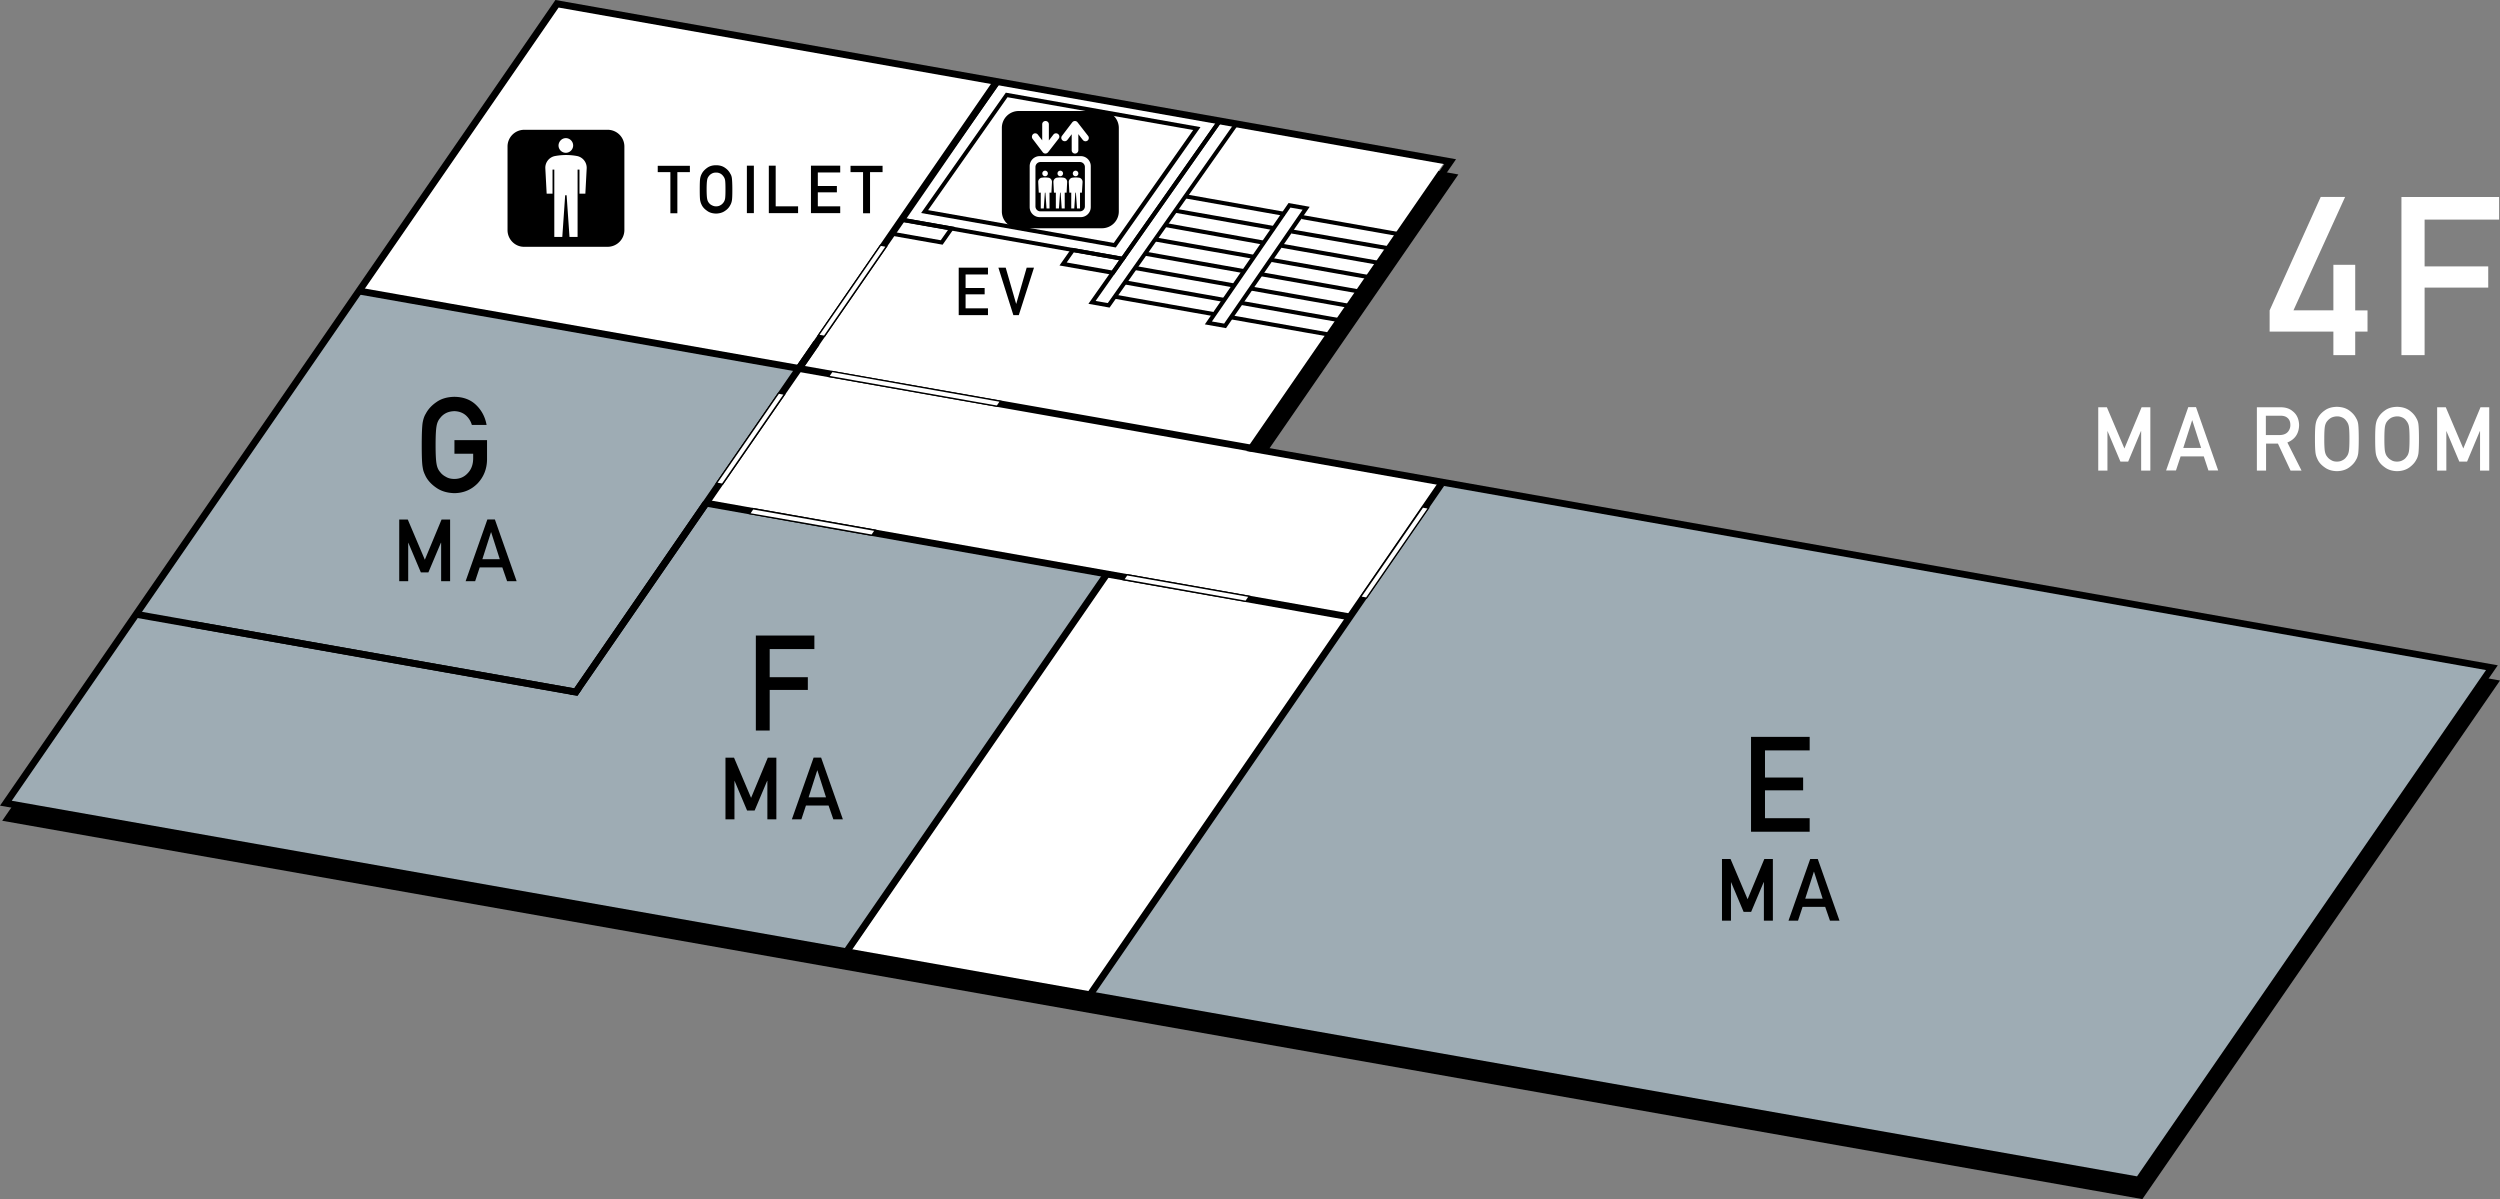 <svg width="344" height="165" fill="none" xmlns="http://www.w3.org/2000/svg"><rect width="100%" height="100%" fill="#808080" stroke="none"/><path d="M294.789 165L344 93.64S174.875 63.745 173.441 63.485c.809-1.177 27.229-39.48 27.229-39.48L76.744 2.095.304 112.936 294.79 165z" fill="#000"/><path d="M1.617 109.939C2.441 108.746 76.516 1.299 76.867.795c.595.107 120.448 21.284 121.866 21.544-.808 1.178-27.229 39.48-27.229 39.48s169.125 29.894 170.559 30.138c-.824 1.193-47.685 69.159-48.021 69.664-.579-.107-290.99-51.422-292.425-51.682z" fill="#fff"/><path d="M137.546 11.483l-.778-.535-27.229 39.48.778.535 27.229-39.48zm15.133 30.841l17.97-25.535-2.914-.52-17.969 25.535 2.913.52zm-1.922-.917c.504-.704 17.039-24.22 17.253-24.511.244.046 1.159.199 1.678.29a22007.2 22007.2 0 01-17.253 24.511c-.244-.03-1.159-.199-1.678-.29z" fill="#000"/><path d="M154.616 35.917l13.745-19.54-31.058-5.49-12.448 17.691s.046-.015.061-.03c-.152.152-.427.535-1.113 1.513l-.244.367 31.057 5.49zm-30.081-5.886c.29-.413.793-1.117.793-1.117s-.091.046-.183.077c.32-.275 1.724-2.263 11.471-16.116l.946-1.346c.351.061 28.983 5.122 29.822 5.275-.488.704-12.859 18.272-13.027 18.517-.351-.076-28.968-5.137-29.822-5.29z" fill="#000"/><path d="M153.533 34.052l11.654-16.56-26.787-4.74-11.654 16.56 26.787 4.74zm-25.826-5.138c.488-.688 10.724-15.244 10.922-15.535.351.061 24.712 4.373 25.551 4.51-.488.689-10.724 15.246-10.922 15.536-.336-.046-24.697-4.358-25.551-4.51zm40.992 16.239l11.517-16.697-2.914-.52-11.517 16.697 2.914.52zm-1.938-.917c.473-.689 10.617-15.383 10.8-15.673.245.046 1.16.199 1.678.29-.472.688-10.601 15.383-10.8 15.673-.244-.03-1.159-.199-1.678-.29zm-13.501-6.392l1.708-2.431-7.474-1.315-1.709 2.431 7.475 1.315zm-6.483-1.728c.305-.428.854-1.208.991-1.407.321.062 5.477.964 6.239 1.101-.305.428-.854 1.208-.991 1.407-.321-.061-5.492-.963-6.239-1.1zm-17.072-2.446l1.709-2.432-7.475-1.314-1.709 2.43 7.475 1.316zm-6.498-1.713c.305-.428.854-1.208.991-1.407.321.062 5.492.964 6.239 1.101-.305.429-.854 1.208-.991 1.407-.321-.061-5.492-.978-6.239-1.1z" fill="#000"/><path d="M169.442 43.38l-.098.557 13.715 2.422.098-.557-13.715-2.422zm1.378-1.981l-.097.557 13.732 2.42.097-.557-13.732-2.42zm1.411-1.969l-.098.556 13.715 2.425.098-.557-13.715-2.425zm1.379-1.973l-.098.557 13.715 2.423.098-.557-13.715-2.423zm15.01 1.014l.091-.566-13.729-2.416-.091.55 13.729 2.432zm-12.233-4.939l-.098.558 13.716 2.422.097-.557-13.715-2.422zm1.385-1.962l-.096.557 13.722 2.386.097-.558-13.723-2.386zm1.381-1.99l-.098.557 13.715 2.423.098-.557-13.715-2.423zm-25.731 10.96l-.098.557 13.717 2.418.098-.557-13.717-2.418zm1.391-1.965l-.098.558 13.715 2.422.098-.557-13.715-2.423zm1.382-1.981l-.097.557 13.717 2.418.097-.557-13.717-2.418zm1.391-1.973l-.098.558 13.716 2.425.098-.558-13.716-2.425zm1.379-1.96l-.098.558 13.717 2.418.098-.558-13.717-2.418zm1.388-1.983l-.099.557 13.71 2.454.099-.557-13.71-2.454zm15.009 1.019l.107-.566-13.729-2.415-.092.55 13.714 2.431zm-12.225-4.962l-.098.557 13.716 2.428.098-.557-13.716-2.428z" fill="#000"/><path d="M185.784 84.893l-35.847 51.988-33.468-5.918 35.847-51.972 33.468 5.902zm-33.472-5.903l-35.847 51.973-55.145-9.755 35.833-51.972 55.159 9.755z" fill="#fff"/><path d="M97.155 69.235l-35.833 51.973L.81 110.52l35.83-51.973 60.514 10.688z" fill="#fff"/><path d="M342.885 91.865l-48.615 70.52-144.336-25.504 48.615-70.52 144.336 25.504zM110.028 50.52L97.153 69.235l55.159 9.756-35.451 52.232-115.49-20.887 48.616-70.504 60.041 10.688z" fill="#9EACB4"/><path d="M294.485 162.905l49.21-71.36S174.57 61.65 173.121 61.39c.809-1.177 27.229-39.48 27.229-39.48L76.424 0 0 110.856l294.485 52.049zM1.617 110.183C2.441 108.976 76.516 1.529 76.867 1.04c.594.107 120.448 21.284 121.866 21.544-.808 1.178-27.229 39.48-27.229 39.48s169.14 29.893 170.574 30.138c-.824 1.192-47.685 69.159-48.021 69.663-.595-.107-291.006-51.437-292.44-51.682z" fill="#000"/><path d="M197.953 66.299l-48.539 70.572.779.538 48.538-70.572-.778-.538zm-100.4 3.211l-.793-.55-17.74 25.75.427 1.024L97.553 69.51z" fill="#000"/><path d="M112.759 47.447l-.793-.536-33.544 48.655 1.022.168 33.315-48.287zm39.16 31.263l-35.833 51.979.778.539 35.833-51.979-.778-.538z" fill="#000"/><path d="M96.863 69.664l88.826 15.703.168-.933-88.399-15.627-.595.857zM78.94 95.657l.595-.856L19.02 84.098l-.595.856L78.94 95.658z" fill="#000"/><path d="M79.446 95.734l.595-.841-53.192-9.404-.595.841 53.192 9.404zm92.026-12.89l.595-.856-17.054-3.013-.595.857 17.054 3.012z" fill="#000"/><path d="M171.396 82.645c.077-.107.214-.306.351-.52-.549-.091-16.413-2.905-16.642-2.935-.077.107-.214.305-.351.504.549.107 16.398 2.905 16.642 2.951z" fill="#fff"/><path d="M121.118 33.64l1.037.183-8.68 12.569-1.022-.184 8.665-12.569z" fill="#000"/><path d="M121.209 33.838c.122.015.366.061.61.107-.32.459-8.298 12.034-8.435 12.232-.122-.015-.366-.06-.611-.107.336-.458 8.299-12.033 8.436-12.232z" fill="#fff"/><path d="M195.715 69.648l1.022.184-8.664 12.569-1.022-.184 8.664-12.569z" fill="#000"/><path d="M195.803 69.862c.122.016.366.062.61.107-.32.46-8.298 12.034-8.436 12.233-.122-.03-.366-.061-.61-.107.321-.474 8.299-12.05 8.436-12.233z" fill="#fff"/><path d="M107.086 53.99l1.038.184-8.68 12.57-1.022-.184 8.664-12.57z" fill="#000"/><path d="M107.178 54.19c.122.015.366.06.61.107-.32.458-8.298 12.033-8.436 12.232-.122-.03-.366-.061-.61-.107.32-.459 8.299-12.034 8.436-12.232z" fill="#fff"/><path d="M120.023 73.761l.58-.871-17.055-3.012-.579.856 17.054 3.028z" fill="#000"/><path d="M119.932 73.547c.076-.107.213-.305.35-.504-.549-.092-16.413-2.905-16.642-2.936a13.76 13.76 0 00-.351.52c.549.076 16.414 2.874 16.643 2.92z" fill="#fff"/><path d="M83.61 17.86H72.125a2.298 2.298 0 00-2.288 2.293v11.514c0 1.269 1.037 2.308 2.288 2.293h11.487a2.31 2.31 0 002.303-2.293V20.153a2.3 2.3 0 00-2.303-2.294zm-5.75 1.146c.549 0 1.007.459 1.007 1.01 0 .55-.458 1.009-1.007 1.009-.55 0-1.007-.444-1.007-1.01.015-.55.458-1.009 1.007-1.009zm2.868 4.174l-.183 3.471h-.809v-3.318h-.26V32.6h-1.113l-.397-5.734h-.198l-.396 5.734h-1.099v-9.266h-.244v3.318h-.808l-.183-3.47a1.642 1.642 0 011.342-1.713 8.156 8.156 0 011.51-.138c.519 0 1.022.046 1.51.138a1.654 1.654 0 011.328 1.712zm67.867-.886h-5.431a.694.694 0 00-.686.688v5.413c0 .382.305.688.686.688h5.431a.684.684 0 00.686-.688v-5.413a.684.684 0 00-.686-.688zM148 23.486c.213 0 .381.168.381.383a.378.378 0 01-.381.382.378.378 0 01-.382-.383c0-.214.168-.382.382-.382zm-2.106 0c.214 0 .382.168.382.383a.378.378 0 01-.382.382.378.378 0 01-.381-.383c0-.214.168-.382.381-.382zm-2.089 0c.213 0 .381.168.381.383a.378.378 0 01-.381.382.378.378 0 01-.382-.383c0-.214.168-.382.382-.382zm.869 3.028h-.259v2.171h-.412l-.153-2.171h-.076l-.152 2.171h-.412v-2.171h-.275l-.076-1.453a.582.582 0 01.488-.611c.153-.016.305-.031.458-.031.152 0 .305.015.457.03.29.046.504.306.488.612l-.076 1.453zm2.09 0h-.259v2.171h-.412l-.153-2.171h-.076l-.153 2.171h-.427v-2.171h-.259l-.076-1.453a.581.581 0 01.488-.611c.152-.016.305-.031.457-.031.153 0 .306.015.458.03.29.046.504.306.488.612l-.076 1.453zm2.105 0h-.259v2.171h-.412l-.153-2.171h-.076l-.152 2.171h-.412v-2.171h-.26l-.076-1.453a.582.582 0 01.488-.611c.153-.016.305-.031.458-.031.152 0 .305.015.457.03.29.046.504.306.489.612l-.092 1.453zm2.776-11.239h-11.486a2.315 2.315 0 00-2.304 2.31v11.513a2.314 2.314 0 002.304 2.309h11.486a2.314 2.314 0 002.304-2.31V17.585c-.015-1.269-1.038-2.309-2.304-2.309zm-5.522 3.425l1.419-1.865a.477.477 0 01.366-.184c.137 0 .275.061.366.184l1.449 1.865a.46.46 0 01-.076.643.458.458 0 01-.641-.077s-.305-.382-.625-.81v2.217a.46.46 0 01-.458.459.45.45 0 01-.457-.46v-2.201c-.305.413-.595.78-.595.78a.46.46 0 01-.641.091.453.453 0 01-.107-.642zm-3.951-.26a.447.447 0 01.641.092s.29.382.595.78V17.11a.45.45 0 01.458-.459.45.45 0 01.457.46v2.216c.321-.413.626-.81.626-.81a.457.457 0 01.64-.077.447.447 0 01.077.642l-1.449 1.866a.504.504 0 01-.367.183.455.455 0 01-.366-.183l-1.418-1.866a.498.498 0 01.106-.642zm7.917 10.061c0 .765-.625 1.377-1.372 1.377h-5.66a1.379 1.379 0 01-1.373-1.377V22.86a1.38 1.38 0 011.373-1.376h5.66c.762 0 1.372.627 1.372 1.376v5.642z" fill="#000"/><path d="M312.301 42.706l7.032-15.611h3.356l-7.109 15.611h5.492v-6.269h3.005v6.27h1.693v2.92h-1.693v3.241h-3.005v-3.241h-8.771v-2.92zm18.137-15.596h13.439v3.104h-10.251v6.438h8.756v2.92h-8.756v9.297h-3.188V27.11zm-41.735 28.93h1.205l2.41 5.672 2.365-5.672h1.205v8.715h-1.266v-5.428h-.031l-1.754 4.19h-1.068L290 59.327h-.016v5.428h-1.266V56.04h-.015zm14.538 6.758h-3.188l-.641 1.942h-1.357l3.051-8.715h1.067l3.051 8.715h-1.342l-.641-1.942zm-.366-1.162l-1.22-3.807h-.016l-1.22 3.807h2.456zm7.641-5.596h3.295c.701 0 1.266.184 1.708.581.534.428.808 1.055.839 1.85-.015 1.178-.564 1.988-1.617 2.416l1.953 3.869h-1.511l-1.739-3.716h-1.632v3.716h-1.266V56.04h-.03zm1.266 3.823h1.937c.473-.016.839-.153 1.083-.428a1.41 1.41 0 00.351-.964c0-.458-.153-.78-.427-.994-.214-.183-.534-.275-.946-.275h-1.998v2.66zm6.757.535c0-1.01.031-1.698.092-2.034.061-.336.152-.627.289-.826.199-.397.534-.764.977-1.07.442-.321.991-.474 1.662-.49.672.016 1.221.169 1.678.49.443.321.763.673.961 1.07.138.214.244.49.29.826.046.336.077 1.024.077 2.034 0 .993-.031 1.666-.077 2.018-.061.352-.152.627-.29.84-.198.398-.518.75-.961 1.071-.442.321-1.006.49-1.678.505-.656-.015-1.22-.184-1.662-.505-.443-.306-.778-.657-.977-1.07-.061-.138-.122-.26-.167-.382a2.395 2.395 0 01-.122-.46c-.061-.35-.092-1.024-.092-2.017zm1.281 0c0 .856.031 1.437.092 1.743.061.306.168.55.336.734.137.183.305.32.533.443.214.138.473.199.778.199.305 0 .565-.061.794-.199a1.3 1.3 0 00.503-.443c.168-.184.275-.428.336-.734s.091-.887.091-1.743c0-.857-.03-1.438-.091-1.759a1.65 1.65 0 00-.336-.719 1.297 1.297 0 00-.503-.443 1.647 1.647 0 00-.794-.183 1.947 1.947 0 00-.778.183 1.926 1.926 0 00-.533.444c-.168.183-.275.428-.336.718-.061.321-.092.902-.092 1.758zm7.004 0c0-1.01.031-1.698.092-2.034.061-.336.152-.627.29-.826.198-.397.533-.764.976-1.07.442-.321.991-.474 1.663-.49.671.016 1.22.169 1.678.49.442.321.762.673.961 1.07.137.214.244.49.289.826.046.336.077 1.024.077 2.034 0 .993-.031 1.666-.077 2.018-.061.352-.152.627-.289.84-.199.398-.519.75-.961 1.071-.443.321-1.007.49-1.678.505-.656-.015-1.221-.184-1.663-.505-.443-.306-.778-.657-.976-1.07-.061-.138-.122-.26-.168-.382a2.395 2.395 0 01-.122-.46c-.061-.35-.092-1.024-.092-2.017zm1.266 0c0 .856.031 1.437.092 1.743.061.306.168.55.335.734.138.183.306.32.534.443.214.138.473.199.778.199.305 0 .565-.061.794-.199a1.3 1.3 0 00.503-.443c.168-.184.275-.428.336-.734s.091-.887.091-1.743c0-.857-.03-1.438-.091-1.759a1.65 1.65 0 00-.336-.719 1.297 1.297 0 00-.503-.443 1.647 1.647 0 00-.794-.183 1.947 1.947 0 00-.778.183 1.945 1.945 0 00-.534.444c-.167.183-.274.428-.335.718-.061.321-.092.902-.092 1.758zm7.246-4.358h1.205l2.41 5.673 2.365-5.673h1.205v8.716h-1.266v-5.428h-.031l-1.754 4.19h-1.068l-1.769-4.19h-.016v5.428h-1.266V56.04h-.015z" fill="#fff"/><path d="M103.988 87.447h8.07v1.865h-6.148v3.868h5.248v1.759h-5.248v5.581h-1.906V87.447h-.016zm-4.164 16.804H101l2.349 5.535 2.303-5.535h1.175v8.486h-1.236v-5.291h-.03l-1.724 4.083H102.8l-1.724-4.083h-.015v5.291h-1.236v-8.486zm14.186 6.59h-3.112l-.625 1.896h-1.312l2.99-8.486h1.037l2.99 8.486h-1.312l-.656-1.896zm-.351-1.132l-1.19-3.715h-.015l-1.19 3.715h2.395zM62.531 60.566h4.485v2.66c-.015 1.3-.458 2.4-1.297 3.288-.854.871-1.922 1.33-3.203 1.345-.991-.03-1.815-.275-2.486-.749-.672-.459-1.16-.994-1.465-1.59-.091-.199-.183-.382-.244-.566-.076-.183-.122-.413-.168-.703-.091-.52-.122-1.53-.122-3.028 0-1.514.046-2.538.122-3.042.092-.52.23-.933.427-1.24.306-.595.794-1.146 1.465-1.605.656-.474 1.495-.718 2.486-.733 1.22.015 2.212.382 2.975 1.116.763.734 1.25 1.651 1.449 2.752h-2.029a2.798 2.798 0 00-.854-1.346c-.427-.351-.946-.535-1.556-.55-.442.015-.839.107-1.16.275a2.298 2.298 0 00-.793.673c-.244.275-.411.642-.488 1.086-.091.474-.137 1.345-.137 2.63 0 1.284.046 2.156.137 2.614.077.459.244.826.488 1.101.199.275.473.49.794.658.32.198.717.29 1.159.29.748 0 1.358-.26 1.846-.795.488-.504.732-1.162.747-1.988v-.688h-2.578v-1.865zm-7.597 10.917h1.174l2.35 5.535 2.303-5.535h1.174v8.486H60.7v-5.29h-.03l-1.724 4.082h-1.038l-1.724-4.082h-.015v5.29h-1.235v-8.486zm14.186 6.59h-3.112l-.626 1.897H64.07l2.99-8.487h1.037l2.99 8.486h-1.312l-.656-1.896zm-.351-1.131l-1.19-3.716h-.015l-1.19 3.716h2.395zm23.459-53.257h-1.724v-.872h4.424v.872h-1.724v5.658h-.961v-5.658h-.015zm4.057 2.385c0-.764.015-1.269.061-1.529s.122-.458.214-.627c.152-.305.396-.565.732-.81.335-.245.747-.367 1.236-.367.503 0 .915.122 1.25.367.336.23.565.505.717.81.107.153.183.367.214.627.03.26.061.765.061 1.53 0 .749-.015 1.253-.061 1.513a1.87 1.87 0 01-.214.627 2.067 2.067 0 01-.717.795c-.335.245-.747.367-1.25.382-.504-.015-.916-.137-1.236-.382-.336-.23-.58-.49-.732-.795a3.917 3.917 0 01-.122-.275 3.788 3.788 0 01-.092-.352c-.046-.26-.06-.764-.06-1.514zm.946 0c0 .642.03 1.086.076 1.3.046.23.122.413.244.55.107.138.23.245.397.322.168.091.35.152.58.152.228 0 .427-.045.594-.152.153-.077.29-.2.382-.322.122-.137.213-.32.26-.55.045-.23.06-.658.06-1.3s-.015-1.085-.06-1.315a1.172 1.172 0 00-.26-.535 1.166 1.166 0 00-.382-.336 1.221 1.221 0 00-.594-.138c-.23 0-.428.046-.58.138a1.083 1.083 0 00-.397.336 1.022 1.022 0 00-.244.535c-.046.23-.076.673-.076 1.315zm5.539-3.271h.961v6.529h-.961v-6.53zm3.003 0h.961v5.596h3.082v.933h-4.027v-6.53h-.016zm5.813 0h4.027v.932h-3.081v1.866h2.623v.871h-2.623v1.927h3.081v.933h-4.027v-6.53zm7.169.887h-1.724v-.872h4.409v.872h-1.724v5.657h-.961v-5.657zm13.163 13.149h4.027v.933h-3.081v1.865h2.623v.872h-2.623v1.926h3.081v.933h-4.027v-6.53zm5.461 0h1.007l1.434 4.97h.015l1.434-4.97h1.007l-2.09 6.529h-.748l-2.059-6.53zm-87.891 2.743l-.164.933 122.911 21.641.164-.933L49.488 39.578z" fill="#000"/><path d="M137.26 56.01l.579-.857-23.4-4.128-.58.84 23.401 4.144z" fill="#000"/><path d="M137.168 55.795a13.8 13.8 0 00.351-.52c-.549-.091-22.76-4.021-22.988-4.067-.077.107-.214.306-.351.52.549.107 22.759 4.036 22.988 4.067z" fill="#fff"/><path d="M240.941 101.391h8.07v1.866h-6.148v3.731h5.248v1.758h-5.248v3.838h6.148v1.866h-8.07v-13.059zm-3.996 16.805h1.175l2.349 5.535 2.303-5.535h1.175v8.486h-1.236v-5.291h-.03l-1.724 4.083h-1.037l-1.724-4.083h-.015v5.291h-1.236v-8.486zm14.202 6.59h-3.112l-.625 1.896h-1.312l2.989-8.486h1.038l2.99 8.486h-1.312l-.656-1.896zm-.351-1.132l-1.19-3.715h-.015l-1.19 3.715h2.395z" fill="#000"/></svg>